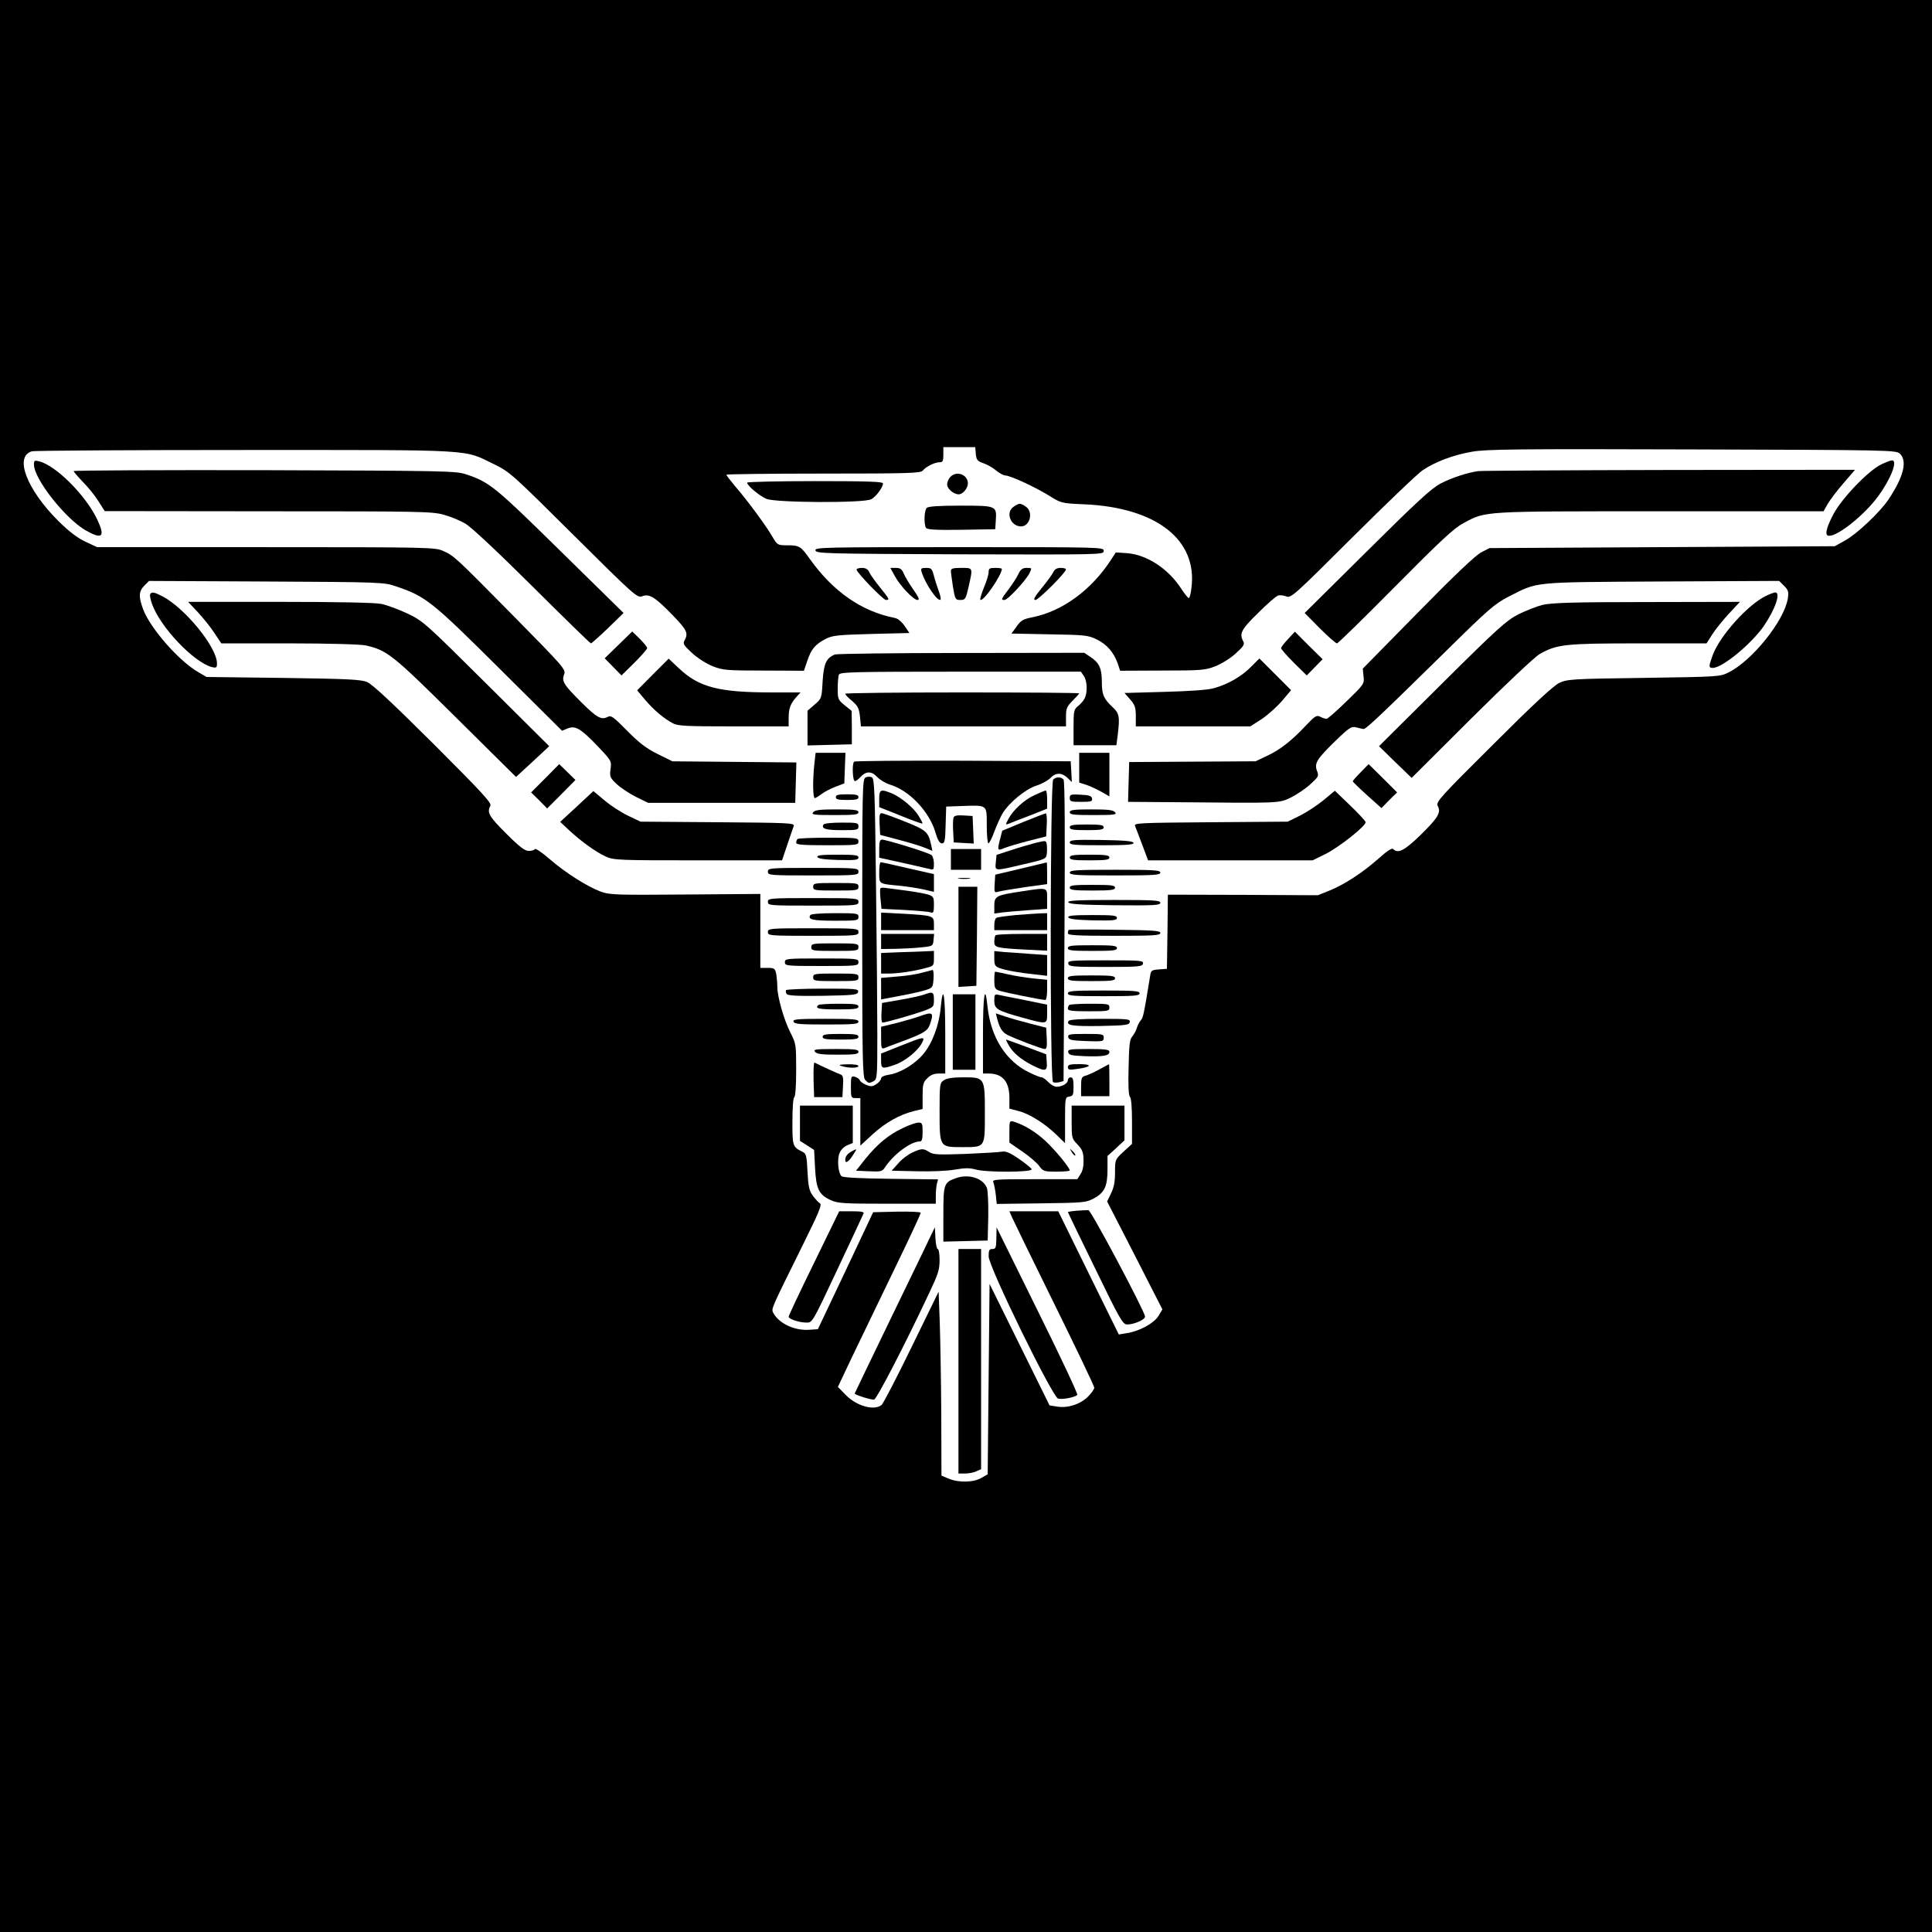 <?xml version="1.0" standalone="no"?>
<!DOCTYPE svg PUBLIC "-//W3C//DTD SVG 20010904//EN"
 "http://www.w3.org/TR/2001/REC-SVG-20010904/DTD/svg10.dtd">
<svg version="1.0" xmlns="http://www.w3.org/2000/svg"
 width="1024pt" height="1024pt" viewBox="0 0 1024 1024"
 preserveAspectRatio="xMidYMid meet">
<g transform="translate(0,1024) scale(0.1,-0.1)"
fill="#000000" stroke="none">
<path d="M0 5120 l0 -5120 5120 0 5120 0 0 5120 0 5120 -5120 0 -5120 0 0
-5120z m5172 2714 c3 -31 8 -38 40 -49 20 -7 51 -24 68 -39 17 -14 39 -26 48
-26 26 0 160 -62 232 -107 65 -40 65 -41 190 -46 380 -18 597 -188 565 -442
-3 -30 -10 -55 -14 -55 -4 0 -22 22 -39 48 -69 107 -181 181 -287 190 l-61 4
-28 -43 c-103 -157 -255 -268 -411 -300 -52 -10 -64 -17 -87 -50 l-27 -37 202
-4 c188 -3 205 -5 250 -27 53 -26 90 -68 111 -127 l13 -39 224 1 c207 0 228 2
281 23 31 12 80 42 107 67 42 38 49 49 41 64 -23 42 -11 64 78 151 48 48 95
89 105 92 9 4 29 2 44 -4 26 -10 39 2 352 314 180 179 346 338 372 355 67 45
163 81 262 98 75 13 237 15 1166 12 1045 -3 1080 -4 1100 -22 42 -38 21 -123
-60 -244 -47 -69 -167 -182 -230 -217 l-54 -30 -915 -5 -915 -5 -45 -23 c-30
-16 -142 -122 -336 -320 l-291 -296 4 -40 c5 -40 3 -43 -90 -133 -52 -51 -100
-93 -106 -93 -7 0 -22 5 -33 11 -19 10 -28 5 -77 -47 -78 -83 -138 -129 -207
-161 l-59 -28 -335 -2 -335 -2 -3 -106 -3 -105 273 -2 c534 -5 526 -6 590 25
32 16 78 47 103 70 43 39 46 44 36 70 -16 41 -2 63 93 156 77 75 89 82 113 76
16 -4 33 -8 40 -9 13 -1 88 70 433 409 230 227 263 255 335 292 159 81 115 77
812 81 l623 3 26 -26 c23 -23 25 -32 20 -67 -19 -118 -188 -329 -314 -392 -46
-23 -53 -23 -450 -29 -387 -5 -405 -7 -448 -27 -31 -15 -140 -116 -350 -326
-280 -278 -304 -305 -294 -325 19 -35 4 -61 -88 -152 -88 -86 -122 -103 -148
-77 -7 7 -33 -11 -79 -52 -86 -76 -181 -137 -260 -169 l-60 -24 -397 2 -398 1
-2 -196 -3 -197 -42 -3 c-39 -3 -43 -6 -47 -35 -34 -207 -36 -220 -51 -237 -7
-8 -16 -26 -20 -40 -4 -14 -15 -33 -24 -44 -13 -14 -17 -47 -19 -163 -3 -96 0
-149 7 -156 7 -7 11 -57 11 -131 l0 -119 -45 -41 c-45 -42 -45 -42 -45 -110 0
-50 -6 -80 -21 -111 l-21 -43 147 -286 146 -286 -21 -35 c-24 -39 -101 -81
-168 -91 l-42 -7 -161 327 -160 326 -130 0 -129 0 14 -32 c8 -18 109 -226 225
-461 116 -235 211 -434 211 -442 0 -8 -15 -29 -34 -48 -40 -40 -108 -62 -164
-52 l-39 6 -159 322 -159 322 -5 -504 -5 -505 -33 -19 c-42 -25 -123 -26 -174
-4 l-38 16 -1 323 c-1 178 -5 397 -8 487 l-6 165 -144 -295 c-79 -162 -150
-300 -159 -306 -39 -31 -130 -6 -188 52 l-43 44 70 148 c39 81 100 207 134
278 35 72 101 210 149 309 47 98 86 183 86 188 0 5 -55 7 -126 6 l-126 -3
-146 -310 -147 -310 -45 -3 c-78 -6 -161 33 -191 89 -12 23 -14 16 152 352 89
180 107 222 95 229 -8 5 -25 23 -38 41 -19 26 -24 49 -28 127 -4 84 -7 96 -26
105 -53 26 -54 30 -54 161 0 71 4 125 10 129 6 4 10 63 10 144 0 134 -1 140
-30 197 -34 66 -70 190 -70 245 0 20 -3 51 -6 68 -6 28 -10 31 -45 31 l-39 0
0 196 0 196 -397 -3 c-364 -3 -402 -2 -448 15 -71 26 -188 100 -272 173 -40
35 -75 58 -78 53 -3 -6 -18 -10 -33 -10 -20 0 -49 22 -119 92 -91 91 -103 111
-84 147 8 15 -42 69 -302 329 -216 215 -324 316 -351 327 -33 14 -102 17 -445
22 l-406 5 -43 25 c-103 59 -254 231 -293 333 -25 67 -24 96 6 126 l25 25 623
-3 c612 -3 623 -4 687 -26 157 -53 190 -80 547 -435 l332 -330 29 12 c42 17
70 0 161 -95 72 -76 73 -78 67 -120 -5 -40 -3 -46 32 -79 20 -19 66 -50 102
-68 l65 -32 390 0 390 0 3 107 3 107 -329 3 -328 3 -79 39 c-60 30 -97 58
-161 123 -74 75 -85 83 -104 73 -32 -17 -57 -4 -140 79 -92 92 -104 110 -90
147 10 25 0 37 -267 308 -314 318 -315 319 -374 346 -43 19 -69 20 -939 20
l-895 0 -62 29 c-43 20 -88 55 -142 108 -169 168 -237 344 -142 371 14 4 523
7 1131 7 1242 0 1152 5 1320 -76 82 -40 96 -53 421 -376 325 -323 337 -333
363 -323 38 14 66 -3 159 -98 78 -81 86 -97 66 -135 -11 -19 -6 -26 39 -68 29
-27 77 -57 109 -70 54 -21 74 -23 271 -23 l213 -1 18 53 c21 62 42 87 96 115
36 19 61 22 243 27 l202 5 -25 37 c-16 23 -36 40 -53 43 -176 35 -325 139
-448 310 -50 71 -57 75 -124 75 -48 0 -50 1 -77 47 -35 60 -132 191 -195 264
-26 31 -48 59 -48 63 0 3 231 6 514 6 454 0 515 2 527 16 17 21 63 44 89 44
17 0 20 6 20 40 l0 40 84 0 85 0 3 -36z"/>
<path d="M180 7778 c0 -76 165 -286 274 -349 88 -50 105 -35 62 56 -60 128
-219 288 -309 310 -24 6 -27 4 -27 -17z"/>
<path d="M9970 7778 c-69 -34 -209 -180 -253 -264 -40 -77 -47 -114 -22 -114
49 0 189 113 259 209 68 92 106 191 74 191 -7 0 -33 -10 -58 -22z"/>
<path d="M390 7743 c1 -4 23 -30 50 -58 27 -27 64 -73 82 -102 l33 -52 865 -1
c807 0 870 -1 931 -18 37 -10 88 -31 115 -47 30 -17 170 -148 354 -331 168
-167 308 -304 312 -304 3 0 44 36 90 80 l83 81 -335 329 c-348 342 -376 365
-500 406 -52 18 -117 19 -1067 22 -557 1 -1013 -1 -1013 -5z"/>
<path d="M7835 7743 c-58 -8 -140 -35 -200 -66 -48 -25 -127 -98 -390 -359
l-330 -327 80 -81 c44 -44 85 -80 91 -80 6 0 145 136 310 303 240 242 311 308
360 334 122 65 90 63 1044 63 l865 0 22 39 c13 22 50 71 84 110 l61 71 -984
-1 c-540 -1 -996 -4 -1013 -6z"/>
<path d="M5037 7712 c-10 -10 -17 -28 -17 -40 0 -22 34 -52 61 -52 22 0 49 32
49 58 0 47 -61 69 -93 34z"/>
<path d="M3960 7682 c0 -16 66 -71 102 -86 50 -21 519 -23 556 -2 25 13 62 63
62 84 0 9 -79 12 -360 12 -198 0 -360 -4 -360 -8z"/>
<path d="M5372 7554 c-44 -30 -16 -104 40 -104 47 0 66 76 26 104 -12 9 -27
16 -33 16 -6 0 -21 -7 -33 -16z"/>
<path d="M4912 7548 c-14 -14 -16 -86 -4 -106 7 -9 51 -12 188 -10 l179 3 3
48 c5 76 3 77 -187 77 -117 0 -171 -4 -179 -12z"/>
<path d="M4322 7323 c3 -17 49 -18 766 -21 757 -2 762 -2 762 18 0 20 -6 20
-766 20 -724 0 -765 -1 -762 -17z"/>
<path d="M4540 7221 c0 -15 141 -161 156 -161 21 0 18 5 -32 67 -25 31 -51 67
-56 79 -8 17 -19 24 -40 24 -15 0 -28 -4 -28 -9z"/>
<path d="M4742 7188 c29 -54 100 -128 121 -128 13 0 7 13 -22 55 -21 30 -44
68 -51 85 -10 24 -19 30 -42 30 l-29 0 23 -42z"/>
<path d="M4885 7208 c19 -63 86 -160 100 -146 3 3 -1 23 -9 44 -8 22 -20 58
-26 82 -10 38 -14 42 -41 42 -27 0 -30 -3 -24 -22z"/>
<path d="M5040 7214 c0 -8 5 -46 11 -85 11 -66 13 -69 39 -69 26 0 29 4 44 71
23 102 24 99 -39 99 -43 0 -55 -3 -55 -16z"/>
<path d="M5240 7208 c0 -13 -11 -50 -25 -82 -13 -33 -22 -62 -19 -65 14 -14
114 131 114 164 0 3 -16 5 -35 5 -30 0 -35 -3 -35 -22z"/>
<path d="M5398 7198 c-8 -18 -32 -54 -52 -81 -40 -53 -42 -57 -22 -57 17 0
111 101 132 141 14 29 14 29 -14 29 -22 0 -32 -7 -44 -32z"/>
<path d="M5583 7208 c-6 -13 -34 -51 -62 -85 -38 -47 -47 -63 -33 -63 16 0
162 146 162 162 0 5 -13 8 -28 8 -20 0 -32 -7 -39 -22z"/>
<path d="M796 7091 c-3 -5 1 -27 9 -50 43 -124 222 -312 319 -337 23 -5 26 -3
26 20 0 86 -172 296 -292 357 -41 21 -54 23 -62 10z"/>
<path d="M9357 7080 c-95 -47 -239 -208 -278 -309 -23 -63 -24 -71 -1 -71 51
0 206 128 272 224 61 91 90 177 58 176 -7 -1 -30 -9 -51 -20z"/>
<path d="M1047 6997 c27 -29 67 -78 88 -110 l38 -57 361 0 c207 0 380 -5 405
-11 113 -26 140 -47 476 -380 l320 -317 88 81 88 82 -333 331 c-325 323 -335
332 -418 372 -47 22 -109 45 -138 51 -34 7 -227 11 -539 11 l-486 0 50 -53z"/>
<path d="M8176 7034 c-32 -8 -90 -31 -130 -51 -62 -32 -111 -76 -404 -367
l-333 -331 86 -84 87 -84 316 315 c177 176 337 327 362 341 91 52 133 57 525
57 l360 0 30 47 c16 26 56 75 88 110 l59 63 -493 -1 c-390 0 -506 -4 -553 -15z"/>
<path d="M3278 6822 l-73 -71 45 -46 44 -45 68 67 c37 37 68 72 68 78 0 6 -18
28 -40 50 l-39 38 -73 -71z"/>
<path d="M6827 6853 c-20 -21 -37 -43 -37 -48 0 -6 31 -41 68 -78 l68 -67 42
43 42 43 -74 73 -73 73 -36 -39z"/>
<path d="M4425 6771 c-46 -19 -59 -48 -65 -143 -5 -89 -5 -91 -43 -123 l-37
-32 0 -92 0 -92 118 3 117 3 0 89 -1 88 -37 30 c-35 28 -37 33 -37 88 0 32 3
65 6 74 6 14 72 16 645 16 l638 0 15 -22 c19 -26 21 -90 4 -121 -6 -12 -22
-30 -35 -40 -21 -17 -23 -26 -23 -113 l0 -94 114 0 113 0 7 53 c12 99 9 116
-28 150 -47 44 -56 66 -56 134 0 70 -14 100 -59 130 l-34 23 -651 -1 c-358 0
-660 -4 -671 -8z"/>
<path d="M3460 6665 l-83 -84 42 -50 c47 -55 99 -99 148 -125 27 -14 73 -16
323 -16 l290 0 0 46 c0 49 10 76 43 112 l20 22 -149 0 c-286 0 -389 27 -497
129 l-53 50 -84 -84z"/>
<path d="M6631 6706 c-50 -51 -121 -92 -195 -113 -34 -10 -123 -16 -263 -20
l-213 -6 30 -34 c25 -29 30 -42 30 -88 l0 -55 303 0 304 0 59 38 c32 21 81 65
108 96 l49 58 -84 84 -84 84 -44 -44z"/>
<path d="M4480 6563 c0 -5 16 -22 36 -38 31 -27 37 -38 42 -83 l5 -52 543 0
544 0 0 50 c0 45 4 55 35 86 19 19 35 37 35 39 0 3 -279 5 -620 5 -341 0 -620
-3 -620 -7z"/>
<path d="M4316 6189 c-9 -88 -8 -179 3 -179 4 0 20 10 35 21 15 12 48 29 74
39 l47 18 3 81 3 81 -79 0 -79 0 -7 -61z"/>
<path d="M5720 6171 l0 -79 38 -12 c20 -7 56 -23 80 -37 l42 -24 0 116 0 115
-80 0 -80 0 0 -79z"/>
<path d="M4527 6203 c-12 -11 -8 -103 4 -103 6 0 18 9 27 19 30 34 60 36 90 4
15 -16 45 -34 67 -41 103 -30 210 -142 243 -254 12 -41 22 -58 34 -58 15 0 18
13 20 98 l3 97 85 3 c135 5 130 8 130 -103 0 -52 4 -95 9 -95 4 0 19 28 31 62
13 35 33 79 45 99 37 58 120 126 178 145 29 9 62 28 74 40 28 30 60 30 90 2
l24 -23 -3 55 -3 55 -571 3 c-314 1 -574 -1 -577 -5z"/>
<path d="M2890 6115 l-75 -75 43 -42 42 -43 75 75 75 76 -43 42 -43 42 -74
-75z"/>
<path d="M7212 6147 c-23 -23 -42 -45 -42 -48 0 -3 34 -36 76 -74 l76 -68 41
42 42 41 -75 75 -76 75 -42 -43z"/>
<path d="M4587 6119 c-16 -9 -17 -62 -17 -799 0 -704 2 -790 16 -804 18 -19
20 -19 45 -6 18 10 19 24 19 243 0 128 -3 485 -7 795 -6 503 -8 564 -22 572
-10 5 -24 4 -34 -1z"/>
<path d="M5582 6108 c-16 -16 -18 -1593 -1 -1603 5 -4 21 -4 33 -1 l23 6 5
792 c3 509 2 797 -5 806 -12 15 -39 16 -55 0z"/>
<path d="M3057 5965 l-88 -81 48 -45 c65 -60 141 -115 194 -139 42 -19 67 -20
489 -20 l445 0 28 83 c15 45 31 90 34 99 5 16 -23 17 -403 20 l-409 3 -65 31
c-36 17 -92 53 -125 81 l-60 50 -88 -82z"/>
<path d="M4660 6006 l0 -44 113 -45 c61 -25 114 -44 116 -42 2 2 -7 20 -19 39
-26 44 -94 100 -143 121 -59 24 -67 21 -67 -29z"/>
<path d="M5484 6026 c-57 -26 -115 -80 -140 -128 -15 -29 -15 -31 2 -24 9 4
59 23 111 43 l93 37 0 48 c0 26 -3 48 -7 48 -5 0 -31 -11 -59 -24z"/>
<path d="M7015 5999 c-33 -27 -89 -64 -125 -82 l-65 -32 -408 -3 c-381 -3
-408 -4 -401 -20 4 -9 21 -54 38 -99 l31 -83 436 0 436 0 69 34 c75 38 217
151 212 169 -2 7 -39 47 -83 89 l-80 77 -60 -50z"/>
<path d="M4430 6015 c0 -12 13 -15 60 -15 47 0 60 3 60 15 0 12 -13 15 -60 15
-47 0 -60 -3 -60 -15z"/>
<path d="M5670 6010 c0 -18 6 -20 61 -20 52 0 60 2 57 18 -2 13 -15 18 -61 20
-52 3 -57 1 -57 -18z"/>
<path d="M4310 5935 c-11 -13 3 -15 114 -15 105 0 126 2 126 15 0 12 -19 15
-114 15 -89 0 -116 -3 -126 -15z"/>
<path d="M5670 5935 c0 -13 21 -15 126 -15 111 0 125 2 114 15 -10 12 -37 15
-126 15 -95 0 -114 -3 -114 -15z"/>
<path d="M4662 5873 l3 -58 102 -27 c57 -15 119 -34 139 -43 l36 -15 -7 33
c-15 68 -25 77 -140 123 -60 24 -115 44 -123 44 -10 0 -12 -15 -10 -57z"/>
<path d="M5423 5883 l-111 -46 -11 -43 c-16 -62 -15 -65 22 -49 18 7 76 25
128 38 l94 24 3 62 c2 33 -1 61 -5 60 -4 0 -58 -21 -120 -46z"/>
<path d="M5054 5907 c-3 -8 -4 -41 -2 -73 l3 -59 53 -3 53 -3 -3 73 -3 73 -48
3 c-34 2 -49 -1 -53 -11z"/>
<path d="M4365 5870 c-14 -22 11 -30 96 -30 82 0 89 1 89 20 0 19 -7 20 -89
20 -50 0 -93 -4 -96 -10z"/>
<path d="M5670 5855 c0 -12 17 -15 90 -15 73 0 90 3 90 15 0 12 -17 15 -90 15
-73 0 -90 -3 -90 -15z"/>
<path d="M4227 5793 c-4 -3 -7 -12 -7 -20 0 -10 34 -13 165 -13 158 0 165 1
165 20 0 19 -7 20 -158 20 -87 0 -162 -3 -165 -7z"/>
<path d="M4660 5742 l0 -48 123 -27 c67 -15 132 -30 145 -33 20 -6 22 -3 22
29 0 19 -6 39 -13 45 -13 12 -240 82 -263 82 -10 0 -14 -13 -14 -48z"/>
<path d="M5490 5773 c-30 -8 -89 -25 -131 -39 l-77 -25 -4 -39 c-4 -48 -11
-48 147 -11 114 26 120 29 123 54 2 15 2 37 0 50 -3 23 -3 23 -58 10z"/>
<path d="M5670 5775 c0 -13 24 -15 171 -15 132 0 170 3 167 13 -4 9 -49 13
-171 15 -144 2 -167 0 -167 -13z"/>
<path d="M5040 5685 l0 -55 80 0 80 0 0 55 0 55 -80 0 -80 0 0 -55z"/>
<path d="M4332 5698 c3 -9 37 -14 111 -16 91 -2 107 0 107 13 0 13 -18 15
-111 15 -84 0 -110 -3 -107 -12z"/>
<path d="M5670 5695 c0 -12 18 -15 105 -15 87 0 105 3 105 15 0 12 -18 15
-105 15 -87 0 -105 -3 -105 -15z"/>
<path d="M4660 5615 c0 -62 -4 -59 112 -70 36 -4 91 -12 122 -19 l56 -13 0 47
0 47 -137 31 c-76 18 -141 32 -145 32 -5 0 -8 -25 -8 -55z"/>
<path d="M5410 5636 l-135 -32 -3 -48 c-3 -47 -2 -48 20 -42 13 4 76 14 141
24 l117 16 0 58 c0 32 -1 58 -2 57 -2 -1 -64 -15 -138 -33z"/>
<path d="M4070 5620 c0 -19 7 -20 240 -20 233 0 240 1 240 20 0 19 -7 20 -240
20 -233 0 -240 -1 -240 -20z"/>
<path d="M5670 5615 c0 -13 33 -15 240 -15 207 0 240 2 240 15 0 13 -33 15
-240 15 -207 0 -240 -2 -240 -15z"/>
<path d="M5083 5583 c15 -2 39 -2 55 0 15 2 2 4 -28 4 -30 0 -43 -2 -27 -4z"/>
<path d="M4310 5540 c0 -19 7 -20 120 -20 113 0 120 1 120 20 0 19 -7 20 -120
20 -113 0 -120 -1 -120 -20z"/>
<path d="M5670 5535 c0 -12 20 -15 120 -15 100 0 120 3 120 15 0 13 -20 15
-120 15 -100 0 -120 -2 -120 -15z"/>
<path d="M4666 5531 c-2 -3 -2 -29 1 -57 l5 -51 123 -6 c67 -4 129 -9 138 -13
14 -5 17 1 17 39 0 42 -2 46 -32 56 -18 5 -71 15 -118 21 -47 6 -95 12 -108
14 -12 2 -24 1 -26 -3z"/>
<path d="M5080 5274 l0 -265 48 3 47 3 3 263 2 262 -50 0 -50 0 0 -266z"/>
<path d="M5405 5514 c-125 -19 -135 -24 -135 -75 l0 -41 43 6 c23 3 86 8 140
12 l97 7 0 53 c0 63 6 61 -145 38z"/>
<path d="M4070 5460 c0 -19 7 -20 240 -20 233 0 240 1 240 20 0 19 -7 20 -240
20 -233 0 -240 -1 -240 -20z"/>
<path d="M5662 5458 c4 -10 64 -14 246 -16 211 -2 242 0 242 13 0 13 -33 15
-246 15 -192 0 -245 -3 -242 -12z"/>
<path d="M4295 5390 c-15 -24 12 -30 131 -30 117 0 124 1 124 20 0 19 -7 20
-124 20 -73 0 -127 -4 -131 -10z"/>
<path d="M4670 5357 l0 -47 140 0 140 0 0 34 c0 42 -6 44 -162 53 l-118 6 0
-46z"/>
<path d="M5383 5390 c-50 -5 -96 -11 -102 -15 -6 -3 -11 -19 -11 -36 l0 -29
140 0 140 0 0 45 0 45 -37 -1 c-21 -1 -79 -5 -130 -9z"/>
<path d="M5662 5378 c3 -9 41 -14 131 -16 109 -2 127 0 127 13 0 13 -20 15
-131 15 -100 0 -130 -3 -127 -12z"/>
<path d="M4070 5300 c0 -19 7 -20 240 -20 233 0 240 1 240 20 0 19 -7 20 -240
20 -233 0 -240 -1 -240 -20z"/>
<path d="M5664 5311 c-2 -2 -4 -10 -4 -18 0 -10 48 -13 245 -13 209 0 245 2
245 15 0 12 -37 15 -241 17 -132 2 -243 1 -245 -1z"/>
<path d="M4670 5250 l0 -40 78 1 c42 1 104 4 137 8 59 6 60 7 63 39 l3 32
-140 0 -141 0 0 -40z"/>
<path d="M5277 5283 c-4 -3 -7 -19 -7 -34 0 -32 9 -34 183 -43 l97 -5 0 44 0
45 -133 0 c-74 0 -137 -3 -140 -7z"/>
<path d="M4300 5220 c0 -19 7 -20 125 -20 118 0 125 1 125 20 0 19 -7 20 -125
20 -118 0 -125 -1 -125 -20z"/>
<path d="M5660 5215 c0 -13 21 -15 130 -15 109 0 130 2 130 15 0 13 -21 15
-130 15 -109 0 -130 -2 -130 -15z"/>
<path d="M4768 5193 l-98 -4 0 -54 0 -55 43 0 c48 0 135 13 196 30 39 10 41
12 41 50 l0 40 -42 -2 c-24 -1 -87 -4 -140 -5z"/>
<path d="M5270 5159 c0 -34 4 -41 28 -50 32 -12 103 -25 190 -34 l62 -7 0 55
0 55 -87 6 c-49 4 -112 8 -140 10 l-53 5 0 -40z"/>
<path d="M4160 5140 c0 -19 7 -20 195 -20 188 0 195 1 195 20 0 19 -7 20 -195
20 -188 0 -195 -1 -195 -20z"/>
<path d="M5662 5133 c3 -16 20 -18 198 -18 178 0 195 2 198 18 3 16 -12 17
-198 17 -186 0 -201 -1 -198 -17z"/>
<path d="M4885 5084 c-27 -8 -87 -17 -132 -20 l-83 -7 0 -57 0 -57 101 19 c55
10 117 24 137 31 35 11 37 15 40 60 2 26 -1 46 -5 46 -4 -1 -30 -8 -58 -15z"/>
<path d="M5270 5045 c0 -39 3 -47 24 -55 24 -9 226 -50 247 -50 5 0 9 24 9 54
l0 53 -72 7 c-40 4 -101 14 -136 22 -35 8 -65 14 -68 14 -2 0 -4 -20 -4 -45z"/>
<path d="M4310 5060 c0 -19 7 -20 120 -20 113 0 120 1 120 20 0 19 -7 20 -120
20 -113 0 -120 -1 -120 -20z"/>
<path d="M5660 5055 c0 -13 21 -15 125 -15 104 0 125 2 125 15 0 13 -21 15
-125 15 -104 0 -125 -2 -125 -15z"/>
<path d="M4166 4992 c-2 -4 -1 -13 3 -20 6 -9 55 -12 192 -10 166 3 184 5 187
21 3 16 -11 17 -187 17 -104 0 -192 -4 -195 -8z"/>
<path d="M5660 4975 c0 -13 28 -15 190 -15 162 0 190 2 190 15 0 13 -28 15
-190 15 -162 0 -190 -2 -190 -15z"/>
<path d="M4897 4968 c-15 -5 -71 -18 -125 -27 l-97 -17 -3 -52 c-2 -29 1 -52
5 -52 16 0 159 41 216 61 56 21 57 22 57 60 0 42 -6 45 -53 27z"/>
<path d="M4986 4900 c-8 -91 -44 -189 -91 -245 -44 -54 -123 -102 -182 -111
-27 -4 -43 -12 -43 -20 0 -7 -11 -21 -25 -30 -21 -14 -30 -14 -54 -4 -16 6
-32 18 -34 25 -3 7 -15 15 -26 18 -20 5 -21 1 -21 -54 0 -56 1 -59 25 -59 l25
0 0 -126 0 -126 64 59 c69 63 142 104 219 124 l47 11 0 70 c0 60 3 72 25 93
16 17 35 25 60 25 l35 0 0 210 c0 208 -11 274 -24 140z"/>
<path d="M5050 4770 l0 -200 60 0 60 0 0 200 0 200 -60 0 -60 0 0 -200z"/>
<path d="M5210 4760 l0 -210 31 0 c72 0 108 -42 109 -126 l0 -60 49 -13 c57
-14 139 -66 201 -126 l45 -44 0 122 c0 119 1 122 23 125 19 3 22 9 22 53 0 37
-4 49 -15 49 -8 0 -15 -7 -15 -15 0 -17 -30 -35 -60 -35 -11 0 -31 11 -44 25
-13 14 -29 25 -35 25 -7 0 -36 11 -64 25 -125 59 -206 187 -223 351 -13 127
-24 60 -24 -146z"/>
<path d="M5270 4936 c0 -44 16 -53 150 -90 131 -36 130 -36 130 22 l0 47 -117
24 c-65 13 -128 25 -140 28 -21 5 -23 2 -23 -31z"/>
<path d="M4337 4913 c-19 -18 2 -23 103 -23 91 0 110 3 110 15 0 12 -18 15
-103 15 -57 0 -107 -3 -110 -7z"/>
<path d="M5667 4913 c-4 -3 -7 -12 -7 -20 0 -10 25 -13 110 -13 103 0 110 1
110 20 0 19 -7 20 -103 20 -57 0 -107 -3 -110 -7z"/>
<path d="M4875 4854 c-22 -8 -77 -24 -122 -36 l-83 -20 0 -60 c0 -53 2 -59 18
-53 9 4 52 20 95 36 113 42 134 55 146 90 22 63 15 68 -54 43z"/>
<path d="M5284 4845 c14 -54 27 -75 55 -90 44 -22 183 -75 199 -75 10 0 12 15
10 56 l-3 57 -86 22 c-47 12 -107 29 -133 38 l-48 16 6 -24z"/>
<path d="M4206 4825 c5 -13 34 -15 175 -15 144 0 169 2 169 15 0 13 -26 15
-175 15 -151 0 -174 -2 -169 -15z"/>
<path d="M5664 4829 c-15 -24 19 -29 167 -27 137 3 154 5 157 21 3 16 -10 17
-157 17 -104 0 -162 -4 -167 -11z"/>
<path d="M4360 4745 c0 -12 17 -15 95 -15 78 0 95 3 95 15 0 12 -17 15 -95 15
-78 0 -95 -3 -95 -15z"/>
<path d="M5662 4743 c3 -15 17 -18 96 -21 87 -3 92 -2 92 18 0 19 -6 20 -96
20 -86 0 -95 -2 -92 -17z"/>
<path d="M4773 4697 l-103 -41 0 -38 c0 -43 5 -45 72 -22 53 18 122 73 144
115 19 37 15 37 -113 -14z"/>
<path d="M5347 4699 c23 -40 64 -74 124 -105 70 -35 81 -33 77 17 l-3 41 -104
39 c-57 21 -106 39 -108 39 -2 0 4 -14 14 -31z"/>
<path d="M4320 4665 c10 -12 37 -15 121 -15 90 0 109 3 109 15 0 13 -20 15
-121 15 -107 0 -120 -2 -109 -15z"/>
<path d="M5662 4663 c3 -15 17 -18 88 -21 98 -3 130 2 130 23 0 12 -20 15
-111 15 -100 0 -110 -2 -107 -17z"/>
<path d="M4312 4518 l3 -93 75 0 75 0 3 58 c3 48 0 58 -15 63 -15 5 -100 44
-136 62 -4 2 -6 -38 -5 -90z"/>
<path d="M4460 4590 c36 -12 90 -12 90 0 0 6 -25 10 -57 9 -44 -1 -52 -3 -33
-9z"/>
<path d="M5660 4584 c0 -14 8 -16 46 -10 78 10 88 25 17 26 -52 0 -63 -3 -63
-16z"/>
<path d="M5825 4571 c-28 -15 -61 -30 -73 -33 -19 -5 -22 -13 -22 -57 l0 -51
75 0 75 0 0 85 c0 47 -1 85 -2 84 -2 0 -26 -13 -53 -28z"/>
<path d="M5002 4514 c-21 -14 -22 -22 -22 -162 0 -193 -1 -192 120 -192 123 0
120 -4 120 178 0 191 0 192 -113 192 -59 0 -89 -5 -105 -16z"/>
<path d="M4240 4287 l0 -94 38 -24 37 -24 5 -96 c6 -111 20 -141 83 -170 38
-17 68 -19 300 -19 l257 0 0 43 c0 23 3 52 6 64 l6 22 -250 3 c-170 2 -255 7
-262 14 -18 18 -24 90 -10 123 6 16 25 35 41 41 l29 12 0 99 0 99 -140 0 -140
0 0 -93z"/>
<path d="M5680 4293 c0 -84 1 -88 31 -119 25 -26 31 -41 32 -81 1 -32 -4 -58
-16 -76 l-17 -27 -226 0 c-211 0 -226 -1 -219 -17 4 -10 10 -40 13 -66 l5 -48
236 3 c223 3 238 4 278 26 57 30 73 64 73 153 l0 72 45 41 45 42 0 92 0 92
-140 0 -140 0 0 -87z"/>
<path d="M5350 4242 l0 -58 68 -47 c37 -25 78 -60 90 -77 21 -28 26 -30 92
-30 39 0 70 3 70 6 0 15 -76 107 -129 157 -55 50 -113 85 -168 102 -22 6 -23
4 -23 -53z"/>
<path d="M4785 4261 c-75 -35 -135 -85 -199 -164 l-49 -62 69 -3 c63 -3 70 -1
84 20 46 70 137 138 185 138 11 0 15 12 15 50 0 45 -2 50 -22 50 -13 0 -50
-13 -83 -29z"/>
<path d="M4515 4138 c-24 -13 -35 -28 -35 -46 0 -22 19 -9 41 26 23 35 23 36
-6 20z"/>
<path d="M4835 4131 c-22 -10 -56 -35 -74 -57 l-35 -39 135 -3 c78 -2 162 2
201 9 52 9 77 9 107 1 55 -17 304 -16 299 1 -2 6 -33 31 -68 55 -46 32 -70 42
-89 38 -14 -3 -101 -8 -194 -12 -144 -5 -171 -4 -192 10 -31 20 -41 20 -90 -3z"/>
<path d="M5681 4133 c7 -12 15 -20 18 -17 3 2 -3 12 -13 22 -17 16 -18 16 -5
-5z"/>
<path d="M5065 3995 c-62 -22 -65 -32 -65 -192 l0 -144 118 3 117 3 3 126 c1
69 -2 138 -7 152 -20 53 -98 77 -166 52z"/>
<path d="M5708 3823 c-27 -2 -48 -6 -48 -7 0 -2 65 -137 145 -300 133 -274
146 -296 170 -296 36 0 95 26 94 42 -1 27 -286 563 -300 564 -8 0 -35 -1 -61
-3z"/>
<path d="M4314 3545 c-74 -151 -134 -278 -134 -284 0 -12 56 -31 95 -31 31 0
31 0 164 283 73 155 135 288 138 295 4 9 -12 12 -62 12 l-67 0 -134 -275z"/>
<path d="M4933 3690 c-11 -25 -107 -222 -212 -439 -105 -217 -191 -396 -191
-397 0 -7 90 -35 103 -32 14 3 159 282 293 567 46 97 54 121 54 172 0 32 -4
59 -10 59 -5 0 -10 26 -12 58 l-3 57 -22 -45z"/>
<path d="M5281 3678 c-1 -51 -3 -58 -21 -58 -17 0 -20 -7 -20 -39 0 -55 338
-745 368 -754 24 -6 90 7 102 20 4 4 -91 206 -211 448 l-217 440 -1 -57z"/>
<path d="M5080 3025 l0 -595 35 0 c19 0 46 5 60 12 l25 11 0 584 0 583 -60 0
-60 0 0 -595z"/>
</g>
</svg>
